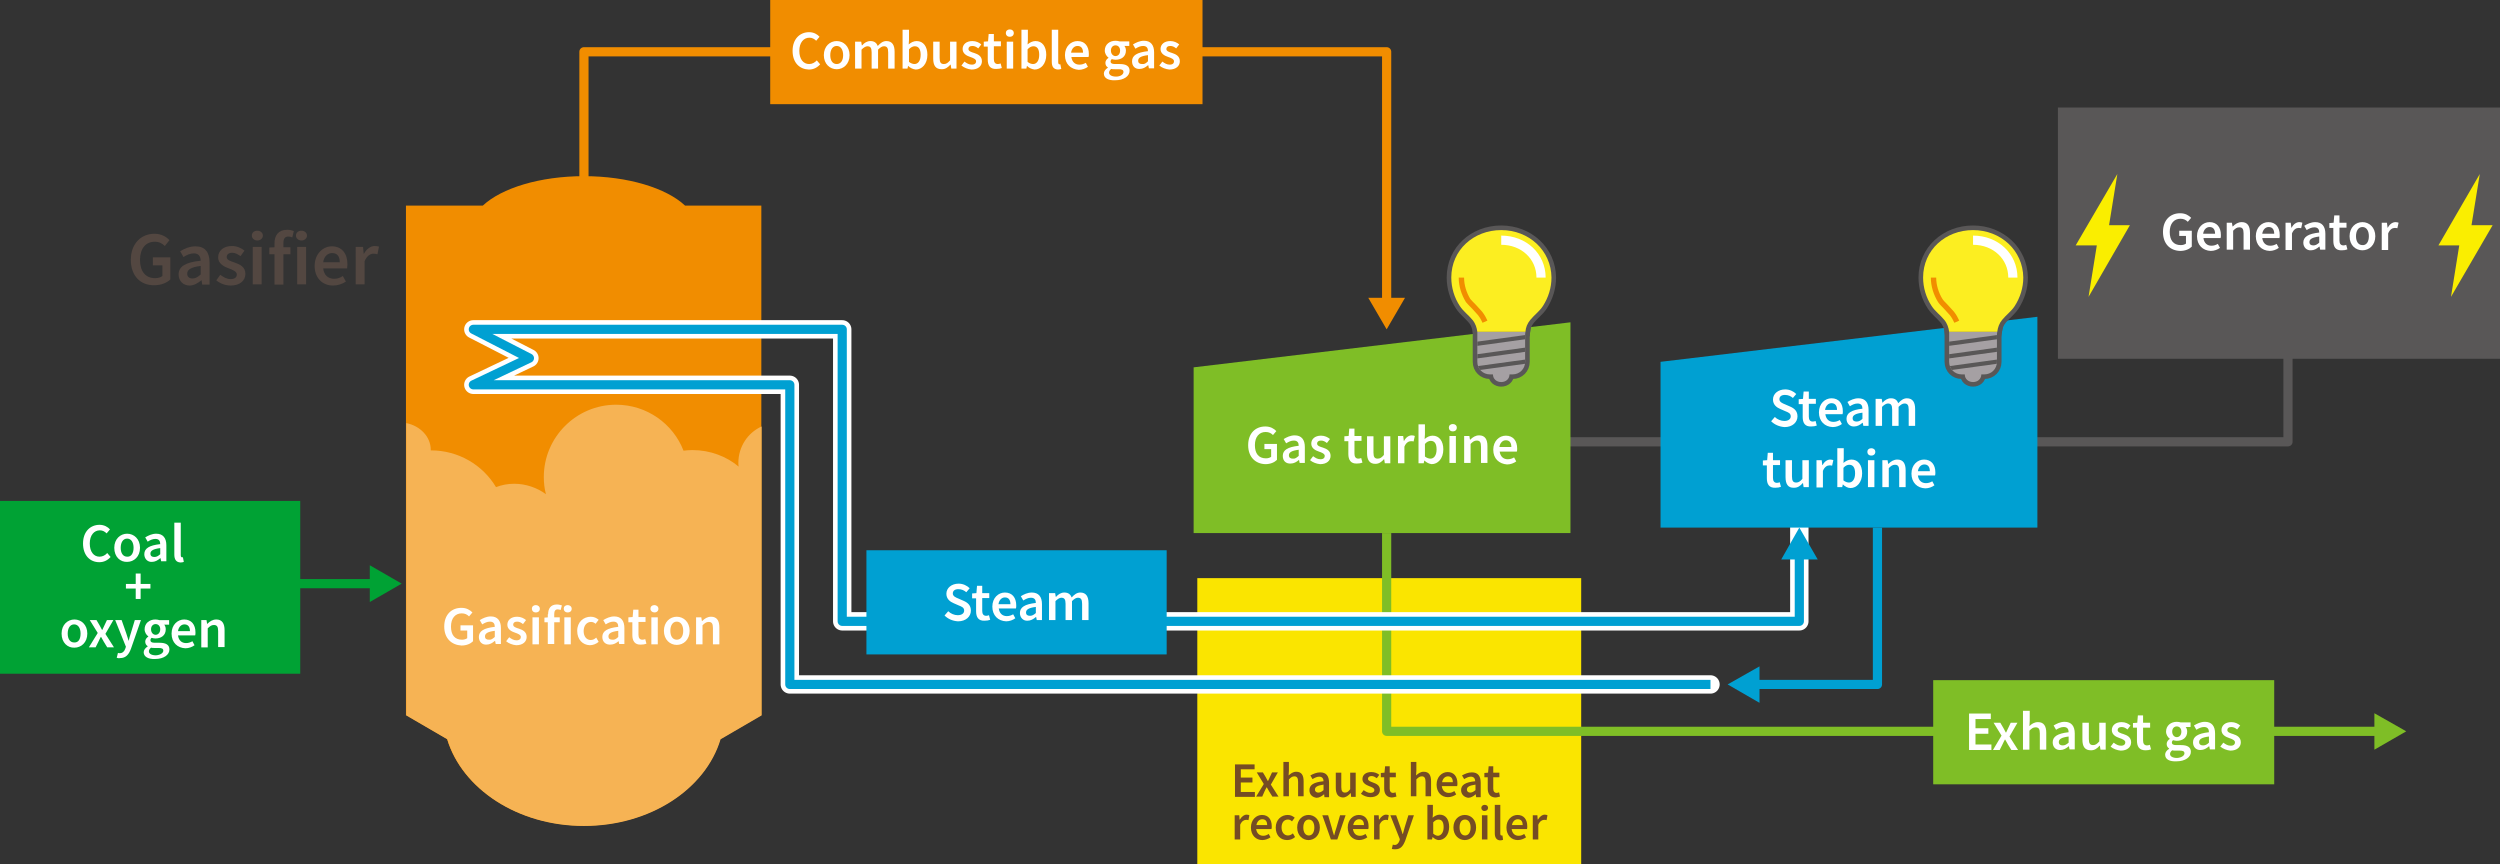 <?xml version="1.0" encoding="utf-8"?>
<!-- Generator: Adobe Illustrator 23.0.1, SVG Export Plug-In . SVG Version: 6.00 Build 0)  -->
<svg version="1.1" id="レイヤー_1" xmlns="http://www.w3.org/2000/svg" xmlns:xlink="http://www.w3.org/1999/xlink" x="0px"
	 y="0px" viewBox="0 0 816 282" style="enable-background:new 0 0 816 282;" xml:space="preserve">
<rect x="0" y="0" width="816" height="282" fill="#333333" stroke="none"/>
<style type="text/css">
	.st0{display:none;}
	.st1{fill:none;stroke:#595757;stroke-width:3;stroke-linejoin:round;stroke-miterlimit:10;}
	.st2{fill:none;stroke:#F18D00;stroke-width:3;stroke-linejoin:round;}
	.st3{fill:#F18D00;}
	.st4{fill:#FAE500;}
	.st5{fill:none;stroke:#7FBE26;stroke-width:3;stroke-linejoin:round;}
	.st6{fill:#7FBE26;}
	.st7{fill:#F6B354;}
	.st8{fill:none;}
	.st9{fill:none;stroke:#00A234;stroke-width:3;stroke-linejoin:round;}
	.st10{fill:#00A234;}
	.st11{fill:none;stroke:#FFFFFF;stroke-width:6;stroke-linecap:round;stroke-linejoin:round;stroke-miterlimit:10;}
	.st12{fill:none;stroke:#00A0D2;stroke-width:3;stroke-linejoin:round;}
	.st13{fill:#00A0D2;}
	.st14{fill:none;stroke:#595757;stroke-width:3;stroke-miterlimit:10;}
	.st15{clip-path:url(#SVGID_2_);fill:none;stroke:#595757;stroke-width:3;stroke-miterlimit:10;}
	.st16{clip-path:url(#SVGID_4_);fill:none;stroke:#595757;stroke-width:3;stroke-miterlimit:10;}
	.st17{clip-path:url(#SVGID_6_);fill:none;stroke:#595757;stroke-width:3;stroke-miterlimit:10;}
	.st18{fill:#A5A0A3;}
	.st19{fill:#FCEE21;}
	.st20{fill:none;stroke:#F18D00;stroke-width:1.75;stroke-miterlimit:10;}
	.st21{fill:none;stroke:#FFFFFF;stroke-width:3;stroke-miterlimit:10;}
	.st22{clip-path:url(#SVGID_8_);fill:none;stroke:#595757;stroke-width:1.361;stroke-miterlimit:10;}
	.st23{clip-path:url(#SVGID_10_);fill:none;stroke:#595757;stroke-width:1.361;stroke-miterlimit:10;}
	.st24{clip-path:url(#SVGID_12_);fill:none;stroke:#595757;stroke-width:1.361;stroke-miterlimit:10;}
	.st25{clip-path:url(#SVGID_14_);fill:none;stroke:#595757;stroke-width:3;stroke-miterlimit:10;}
	.st26{clip-path:url(#SVGID_16_);fill:none;stroke:#595757;stroke-width:3;stroke-miterlimit:10;}
	.st27{clip-path:url(#SVGID_18_);fill:none;stroke:#595757;stroke-width:3;stroke-miterlimit:10;}
	.st28{clip-path:url(#SVGID_20_);fill:none;stroke:#595757;stroke-width:1.361;stroke-miterlimit:10;}
	.st29{clip-path:url(#SVGID_22_);fill:none;stroke:#595757;stroke-width:1.361;stroke-miterlimit:10;}
	.st30{clip-path:url(#SVGID_24_);fill:none;stroke:#595757;stroke-width:1.361;stroke-miterlimit:10;}
	.st31{fill:#FFFFFF;}
	.st32{fill:#595757;}
	.st33{fill:#FAEE00;}
	.st34{fill:#534741;}
	.st35{fill:#754C24;}
</style>
<g id="参考" class="st0">
</g>
<g id="石炭のガス化って何_xFF1F_">
</g>
<g id="石炭ガス化技術でなぜ発電効率があがるのですか_xFF1F__xFF11_">
</g>
<polyline class="st1" points="746.8,110 746.8,144.2 451.1,144.2 "/>
<g>
	<g>
		<polyline class="st2" points="190.6,58.5 190.6,16.9 452.6,16.9 452.6,98.9 		"/>
		<g>
			<polygon class="st3" points="446.6,97.2 452.6,107.5 458.6,97.2 			"/>
		</g>
	</g>
</g>
<rect x="390.8" y="188.7" class="st4" width="125.3" height="93.3"/>
<g>
	<g>
		<polyline class="st5" points="776.8,238.7 452.6,238.7 452.6,174 		"/>
		<g>
			<polygon class="st6" points="775,232.8 785.4,238.7 775,244.7 			"/>
		</g>
	</g>
</g>
<polygon class="st6" points="389.6,119.9 389.6,174 512.6,174 512.6,105.2 "/>
<path class="st3" d="M223.6,67.1c-6.1-5.7-18.6-9.6-33-9.6s-26.9,3.9-33,9.6h-25.1v166.3l13.4,7.8c4.9,16.2,23,28.3,44.6,28.3
	s39.7-12,44.6-28.3l13.4-7.8l0,0V67.1H223.6z"/>
<path class="st7" d="M241,151.1c0,0.4,0,0.8,0.1,1.2c-3.9-3.3-9.3-5.4-15.1-5.4c-1,0-2,0.1-2.9,0.2c-3.4-8.8-12-15-22-15
	c-13,0-23.6,10.6-23.6,23.6c0,1.9,0.2,3.8,0.7,5.6c-2.9-2.1-6.5-3.4-10.4-3.4c-2.1,0-4.1,0.4-5.9,1.1c-4.3-7.2-12.2-12-21.3-12h0
	c0-0.1,0-0.1,0-0.2c0-4.2-3.4-7.8-8-8.7v57.2v38.2l13.4,7.8c4.9,16.2,23,28.3,44.6,28.3s39.7-12,44.6-28.3l13.4-7.8l0,0v-47.2v-47.1
	C244.1,141.2,241,145.8,241,151.1z"/>
<path class="st8" d="M223.6,67.1c-6.1-5.7-18.6-9.6-33-9.6s-26.9,3.9-33,9.6h-25.1v166.3l13.4,7.8c4.9,16.2,23,28.3,44.6,28.3
	s39.7-12,44.6-28.3l13.4-7.8l0,0V67.1H223.6z"/>
<g>
	<path class="st8" d="M223.6,67.1c-6.1-5.7-18.6-9.6-33-9.6s-26.9,3.9-33,9.6h-25.1v166.3l13.4,7.8c4.9,16.2,23,28.3,44.6,28.3
		s39.7-12,44.6-28.3l13.4-7.8l0,0V67.1H223.6z"/>
</g>
<g>
	<g>
		<line class="st9" x1="122.5" y1="190.5" x2="97" y2="190.5"/>
		<g>
			<polygon class="st10" points="120.7,184.5 131.1,190.5 120.7,196.5 			"/>
		</g>
	</g>
</g>
<rect y="163.5" class="st10" width="98" height="56.4"/>
<g>
	<polyline class="st11" points="587.3,172.2 587.3,202.8 274.9,202.8 274.9,107.5 154.5,107.5 172.8,116.9 154.5,125.6 257.8,125.6 
		257.8,223.4 558.3,223.4 	"/>
	<g>
		<polyline class="st12" points="587.3,180.9 587.3,202.8 274.9,202.8 274.9,107.5 154.5,107.5 172.8,116.9 154.5,125.6 
			257.8,125.6 257.8,223.4 558.3,223.4 		"/>
		<g>
			<polygon class="st13" points="581.4,182.6 587.3,172.2 593.3,182.6 			"/>
		</g>
	</g>
</g>
<g>
	<g>
		<polyline class="st12" points="612.8,172.2 612.8,223.4 572.5,223.4 		"/>
		<g>
			<polygon class="st13" points="574.3,217.5 563.9,223.4 574.3,229.4 			"/>
		</g>
	</g>
</g>
<polygon class="st13" points="542,118.1 542,172.2 665,172.2 665,103.4 "/>
<rect x="631" y="222" class="st6" width="111.3" height="34"/>
<rect x="282.8" y="179.6" class="st13" width="98" height="34"/>
<g>
	<g>
		<path class="st14" d="M482.2,109.6c0,2.8,0,5.6,0,8.5c0,2.3,1.8,4.1,4.1,4.1h1c0,1.5,1.2,2.5,2.7,2.5s2.7-1,2.7-2.5h1
			c2.3,0,4.1-1.8,4.1-4.1c0-2.8,0-5.6,0-8.5c0-0.4,0-0.8,0.1-1.3h-15.7C482.2,108.7,482.2,109.2,482.2,109.6z"/>
		<path class="st14" d="M490,75.1c-9,0-16.3,6.5-16.3,15.5c0,3.3,1,6.6,2.8,9.3c1.1,1.7,2.8,2.9,4.1,4.5c1,1.2,1.4,2.5,1.6,3.9h15.7
			c0.1-1.4,0.6-2.7,1.6-3.9c1.3-1.6,3-2.8,4.1-4.5c1.8-2.8,2.8-6,2.8-9.3C506.3,81.7,499,75.1,490,75.1z"/>
		<path class="st14" d="M484.7,105c-0.4-0.9-0.9-1.8-1.6-2.7c-0.7-0.8-1.4-1.5-2-2.2c-0.7-0.7-1.4-1.4-1.9-2
			c-1.4-2.3-2.2-4.9-2.2-7.5"/>
		<path class="st14" d="M490,78.4c7.4,0,13,5.3,13,12.2"/>
		<g>
			<g>
				<defs>
					<path id="SVGID_1_" d="M482.2,109.6c0,2.8,0,5.6,0,8.5c0,2.3,1.8,4.1,4.1,4.1h1c0,1.5,1.2,2.5,2.7,2.5s2.7-1,2.7-2.5h1
						c2.3,0,4.1-1.8,4.1-4.1c0-2.8,0-5.6,0-8.5c0-0.4,0-0.8,0.1-1.3h-15.7C482.2,108.7,482.2,109.2,482.2,109.6z"/>
				</defs>
				<clipPath id="SVGID_2_">
					<use xlink:href="#SVGID_1_"  style="overflow:visible;"/>
				</clipPath>
				<line class="st15" x1="480.7" y1="112.4" x2="498.9" y2="109.9"/>
			</g>
			<g>
				<defs>
					<path id="SVGID_3_" d="M482.2,109.6c0,2.8,0,5.6,0,8.5c0,2.3,1.8,4.1,4.1,4.1h1c0,1.5,1.2,2.5,2.7,2.5s2.7-1,2.7-2.5h1
						c2.3,0,4.1-1.8,4.1-4.1c0-2.8,0-5.6,0-8.5c0-0.4,0-0.8,0.1-1.3h-15.7C482.2,108.7,482.2,109.2,482.2,109.6z"/>
				</defs>
				<clipPath id="SVGID_4_">
					<use xlink:href="#SVGID_3_"  style="overflow:visible;"/>
				</clipPath>
				<line class="st16" x1="480.7" y1="116.5" x2="498.9" y2="114"/>
			</g>
			<g>
				<defs>
					<path id="SVGID_5_" d="M482.2,109.6c0,2.8,0,5.6,0,8.5c0,2.3,1.8,4.1,4.1,4.1h1c0,1.5,1.2,2.5,2.7,2.5s2.7-1,2.7-2.5h1
						c2.3,0,4.1-1.8,4.1-4.1c0-2.8,0-5.6,0-8.5c0-0.4,0-0.8,0.1-1.3h-15.7C482.2,108.7,482.2,109.2,482.2,109.6z"/>
				</defs>
				<clipPath id="SVGID_6_">
					<use xlink:href="#SVGID_5_"  style="overflow:visible;"/>
				</clipPath>
				<line class="st17" x1="480.7" y1="120.4" x2="498.9" y2="117.9"/>
			</g>
		</g>
	</g>
	<g>
		<path class="st18" d="M482.2,109.6c0,2.8,0,5.6,0,8.5c0,2.3,1.8,4.1,4.1,4.1h1c0,1.5,1.2,2.5,2.7,2.5s2.7-1,2.7-2.5h1
			c2.3,0,4.1-1.8,4.1-4.1c0-2.8,0-5.6,0-8.5c0-0.4,0-0.8,0.1-1.3h-15.7C482.2,108.7,482.2,109.2,482.2,109.6z"/>
		<path class="st19" d="M490,75.1c-9,0-16.3,6.5-16.3,15.5c0,3.3,1,6.6,2.8,9.3c1.1,1.7,2.8,2.9,4.1,4.5c1,1.2,1.4,2.5,1.6,3.9h15.7
			c0.1-1.4,0.6-2.7,1.6-3.9c1.3-1.6,3-2.8,4.1-4.5c1.8-2.8,2.8-6,2.8-9.3C506.3,81.7,499,75.1,490,75.1z"/>
		<path class="st20" d="M484.7,105c-0.4-0.9-0.9-1.8-1.6-2.7c-0.7-0.8-1.4-1.5-2-2.2c-0.7-0.7-1.4-1.4-1.9-2
			c-1.4-2.3-2.2-4.9-2.2-7.5"/>
		<path class="st21" d="M490,78.4c7.4,0,13,5.3,13,12.2"/>
		<g>
			<g>
				<defs>
					<path id="SVGID_7_" d="M482.2,109.6c0,2.8,0,5.6,0,8.5c0,2.3,1.8,4.1,4.1,4.1h1c0,1.5,1.2,2.5,2.7,2.5s2.7-1,2.7-2.5h1
						c2.3,0,4.1-1.8,4.1-4.1c0-2.8,0-5.6,0-8.5c0-0.4,0-0.8,0.1-1.3h-15.7C482.2,108.7,482.2,109.2,482.2,109.6z"/>
				</defs>
				<clipPath id="SVGID_8_">
					<use xlink:href="#SVGID_7_"  style="overflow:visible;"/>
				</clipPath>
				<line class="st22" x1="480.7" y1="112.4" x2="498.9" y2="109.9"/>
			</g>
			<g>
				<defs>
					<path id="SVGID_9_" d="M482.2,109.6c0,2.8,0,5.6,0,8.5c0,2.3,1.8,4.1,4.1,4.1h1c0,1.5,1.2,2.5,2.7,2.5s2.7-1,2.7-2.5h1
						c2.3,0,4.1-1.8,4.1-4.1c0-2.8,0-5.6,0-8.5c0-0.4,0-0.8,0.1-1.3h-15.7C482.2,108.7,482.2,109.2,482.2,109.6z"/>
				</defs>
				<clipPath id="SVGID_10_">
					<use xlink:href="#SVGID_9_"  style="overflow:visible;"/>
				</clipPath>
				<line class="st23" x1="480.7" y1="116.5" x2="498.9" y2="114"/>
			</g>
			<g>
				<defs>
					<path id="SVGID_11_" d="M482.2,109.6c0,2.8,0,5.6,0,8.5c0,2.3,1.8,4.1,4.1,4.1h1c0,1.5,1.2,2.5,2.7,2.5s2.7-1,2.7-2.5h1
						c2.3,0,4.1-1.8,4.1-4.1c0-2.8,0-5.6,0-8.5c0-0.4,0-0.8,0.1-1.3h-15.7C482.2,108.7,482.2,109.2,482.2,109.6z"/>
				</defs>
				<clipPath id="SVGID_12_">
					<use xlink:href="#SVGID_11_"  style="overflow:visible;"/>
				</clipPath>
				<line class="st24" x1="480.7" y1="120.4" x2="498.9" y2="117.9"/>
			</g>
		</g>
	</g>
</g>
<g>
	<g>
		<path class="st14" d="M636.2,109.6c0,2.8,0,5.6,0,8.5c0,2.3,1.8,4.1,4.1,4.1h1c0,1.5,1.2,2.5,2.7,2.5s2.7-1,2.7-2.5h1
			c2.3,0,4.1-1.8,4.1-4.1c0-2.8,0-5.6,0-8.5c0-0.4,0-0.8,0.1-1.3h-15.7C636.2,108.7,636.2,109.2,636.2,109.6z"/>
		<path class="st14" d="M644,75.1c-9,0-16.3,6.5-16.3,15.5c0,3.3,1,6.6,2.8,9.3c1.1,1.7,2.8,2.9,4.1,4.5c1,1.2,1.4,2.5,1.6,3.9h15.7
			c0.2-1.4,0.6-2.7,1.6-3.9c1.3-1.6,3-2.8,4.1-4.5c1.8-2.8,2.8-6,2.8-9.3C660.3,81.7,653,75.1,644,75.1z"/>
		<path class="st14" d="M638.7,105c-0.4-0.9-0.9-1.8-1.6-2.7c-0.7-0.8-1.4-1.5-2-2.2c-0.7-0.7-1.4-1.4-1.8-2
			c-1.4-2.3-2.2-4.9-2.2-7.5"/>
		<path class="st14" d="M644,78.4c7.4,0,13,5.3,13,12.2"/>
		<g>
			<g>
				<defs>
					<path id="SVGID_13_" d="M636.2,109.6c0,2.8,0,5.6,0,8.5c0,2.3,1.8,4.1,4.1,4.1h1c0,1.5,1.2,2.5,2.7,2.5s2.7-1,2.7-2.5h1
						c2.3,0,4.1-1.8,4.1-4.1c0-2.8,0-5.6,0-8.5c0-0.4,0-0.8,0.1-1.3h-15.7C636.2,108.7,636.2,109.2,636.2,109.6z"/>
				</defs>
				<clipPath id="SVGID_14_">
					<use xlink:href="#SVGID_13_"  style="overflow:visible;"/>
				</clipPath>
				<line class="st25" x1="634.7" y1="112.4" x2="652.9" y2="109.9"/>
			</g>
			<g>
				<defs>
					<path id="SVGID_15_" d="M636.2,109.6c0,2.8,0,5.6,0,8.5c0,2.3,1.8,4.1,4.1,4.1h1c0,1.5,1.2,2.5,2.7,2.5s2.7-1,2.7-2.5h1
						c2.3,0,4.1-1.8,4.1-4.1c0-2.8,0-5.6,0-8.5c0-0.4,0-0.8,0.1-1.3h-15.7C636.2,108.7,636.2,109.2,636.2,109.6z"/>
				</defs>
				<clipPath id="SVGID_16_">
					<use xlink:href="#SVGID_15_"  style="overflow:visible;"/>
				</clipPath>
				<line class="st26" x1="634.7" y1="116.5" x2="652.9" y2="114"/>
			</g>
			<g>
				<defs>
					<path id="SVGID_17_" d="M636.2,109.6c0,2.8,0,5.6,0,8.5c0,2.3,1.8,4.1,4.1,4.1h1c0,1.5,1.2,2.5,2.7,2.5s2.7-1,2.7-2.5h1
						c2.3,0,4.1-1.8,4.1-4.1c0-2.8,0-5.6,0-8.5c0-0.4,0-0.8,0.1-1.3h-15.7C636.2,108.7,636.2,109.2,636.2,109.6z"/>
				</defs>
				<clipPath id="SVGID_18_">
					<use xlink:href="#SVGID_17_"  style="overflow:visible;"/>
				</clipPath>
				<line class="st27" x1="634.7" y1="120.4" x2="652.9" y2="117.9"/>
			</g>
		</g>
	</g>
	<g>
		<path class="st18" d="M636.2,109.6c0,2.8,0,5.6,0,8.5c0,2.3,1.8,4.1,4.1,4.1h1c0,1.5,1.2,2.5,2.7,2.5s2.7-1,2.7-2.5h1
			c2.3,0,4.1-1.8,4.1-4.1c0-2.8,0-5.6,0-8.5c0-0.4,0-0.8,0.1-1.3h-15.7C636.2,108.7,636.2,109.2,636.2,109.6z"/>
		<path class="st19" d="M644,75.1c-9,0-16.3,6.5-16.3,15.5c0,3.3,1,6.6,2.8,9.3c1.1,1.7,2.8,2.9,4.1,4.5c1,1.2,1.4,2.5,1.6,3.9h15.7
			c0.2-1.4,0.6-2.7,1.6-3.9c1.3-1.6,3-2.8,4.1-4.5c1.8-2.8,2.8-6,2.8-9.3C660.3,81.7,653,75.1,644,75.1z"/>
		<path class="st20" d="M638.7,105c-0.4-0.9-0.9-1.8-1.6-2.7c-0.7-0.8-1.4-1.5-2-2.2c-0.7-0.7-1.4-1.4-1.8-2
			c-1.4-2.3-2.2-4.9-2.2-7.5"/>
		<path class="st21" d="M644,78.4c7.4,0,13,5.3,13,12.2"/>
		<g>
			<g>
				<defs>
					<path id="SVGID_19_" d="M636.2,109.6c0,2.8,0,5.6,0,8.5c0,2.3,1.8,4.1,4.1,4.1h1c0,1.5,1.2,2.5,2.7,2.5s2.7-1,2.7-2.5h1
						c2.3,0,4.1-1.8,4.1-4.1c0-2.8,0-5.6,0-8.5c0-0.4,0-0.8,0.1-1.3h-15.7C636.2,108.7,636.2,109.2,636.2,109.6z"/>
				</defs>
				<clipPath id="SVGID_20_">
					<use xlink:href="#SVGID_19_"  style="overflow:visible;"/>
				</clipPath>
				<line class="st28" x1="634.7" y1="112.4" x2="652.9" y2="109.9"/>
			</g>
			<g>
				<defs>
					<path id="SVGID_21_" d="M636.2,109.6c0,2.8,0,5.6,0,8.5c0,2.3,1.8,4.1,4.1,4.1h1c0,1.5,1.2,2.5,2.7,2.5s2.7-1,2.7-2.5h1
						c2.3,0,4.1-1.8,4.1-4.1c0-2.8,0-5.6,0-8.5c0-0.4,0-0.8,0.1-1.3h-15.7C636.2,108.7,636.2,109.2,636.2,109.6z"/>
				</defs>
				<clipPath id="SVGID_22_">
					<use xlink:href="#SVGID_21_"  style="overflow:visible;"/>
				</clipPath>
				<line class="st29" x1="634.7" y1="116.5" x2="652.9" y2="114"/>
			</g>
			<g>
				<defs>
					<path id="SVGID_23_" d="M636.2,109.6c0,2.8,0,5.6,0,8.5c0,2.3,1.8,4.1,4.1,4.1h1c0,1.5,1.2,2.5,2.7,2.5s2.7-1,2.7-2.5h1
						c2.3,0,4.1-1.8,4.1-4.1c0-2.8,0-5.6,0-8.5c0-0.4,0-0.8,0.1-1.3h-15.7C636.2,108.7,636.2,109.2,636.2,109.6z"/>
				</defs>
				<clipPath id="SVGID_24_">
					<use xlink:href="#SVGID_23_"  style="overflow:visible;"/>
				</clipPath>
				<line class="st30" x1="634.7" y1="120.4" x2="652.9" y2="117.9"/>
			</g>
		</g>
	</g>
</g>
<g id="石炭ガス化技術でなぜ発電効率があがるのですか_xFF1F_3">
</g>
<g id="石炭ガス化技術でどれくらいのCO2が削減できますか_xFF1F_">
</g>
<g>
	<g>
		<path class="st31" d="M308.3,200.9l1.2-1.4c0.8,0.8,2,1.3,3.1,1.3c1.3,0,2.1-0.6,2.1-1.5c0-1-0.8-1.3-1.8-1.7l-1.6-0.7
			c-1.2-0.5-2.4-1.4-2.4-3.1c0-1.9,1.7-3.3,4-3.3c1.4,0,2.7,0.6,3.6,1.5l-1.1,1.3c-0.7-0.6-1.5-1-2.6-1c-1.1,0-1.8,0.5-1.8,1.4
			c0,0.9,0.9,1.3,1.9,1.7l1.6,0.7c1.4,0.6,2.4,1.5,2.4,3.2c0,1.9-1.6,3.5-4.2,3.5C310.9,202.7,309.4,202,308.3,200.9z"/>
		<path class="st31" d="M318.6,199.5v-4.2h-1.3v-1.6l1.4-0.1l0.2-2.4h1.7v2.4h2.3v1.6h-2.3v4.2c0,1,0.4,1.6,1.3,1.6
			c0.3,0,0.7-0.1,0.9-0.2l0.4,1.5c-0.5,0.2-1.1,0.3-1.8,0.3C319.3,202.7,318.6,201.4,318.6,199.5z"/>
		<path class="st31" d="M323.9,198c0-2.9,2-4.6,4.1-4.6c2.4,0,3.7,1.7,3.7,4.2c0,0.4,0,0.8-0.1,1h-5.6c0.2,1.6,1.2,2.5,2.6,2.5
			c0.8,0,1.4-0.2,2.1-0.6l0.7,1.3c-0.8,0.6-1.9,1-3,1C325.8,202.7,323.9,200.9,323.9,198z M329.8,197.2c0-1.4-0.6-2.2-1.8-2.2
			c-1,0-1.9,0.8-2.1,2.2H329.8z"/>
		<path class="st31" d="M332.9,200.1c0-1.9,1.6-2.9,5.2-3.3c0-1-0.4-1.7-1.6-1.7c-0.9,0-1.7,0.4-2.5,0.9l-0.8-1.4
			c1-0.6,2.2-1.2,3.6-1.2c2.2,0,3.3,1.4,3.3,3.8v5.2h-1.7l-0.2-1h-0.1c-0.8,0.7-1.7,1.2-2.7,1.2C334,202.7,332.9,201.6,332.9,200.1z
			 M338.1,200.1v-2c-2.4,0.3-3.2,0.9-3.2,1.8c0,0.8,0.5,1.1,1.3,1.1C336.9,201,337.4,200.7,338.1,200.1z"/>
		<path class="st31" d="M342.7,193.6h1.7l0.2,1.2h0.1c0.7-0.8,1.6-1.4,2.7-1.4c1.3,0,2,0.6,2.4,1.6c0.8-0.9,1.7-1.6,2.8-1.6
			c1.9,0,2.7,1.3,2.7,3.5v5.5h-2.1v-5.3c0-1.5-0.4-2-1.4-2c-0.6,0-1.2,0.4-1.9,1.1v6.2h-2.1v-5.3c0-1.5-0.4-2-1.4-2
			c-0.5,0-1.2,0.4-1.9,1.1v6.2h-2.1V193.6z"/>
	</g>
</g>
<g>
	<g>
		<path class="st31" d="M578.1,137.5l1.2-1.4c0.8,0.8,2,1.3,3.1,1.3c1.3,0,2.1-0.6,2.1-1.5c0-1-0.8-1.3-1.8-1.7l-1.6-0.7
			c-1.2-0.5-2.4-1.4-2.4-3.1c0-1.9,1.7-3.3,4-3.3c1.4,0,2.7,0.6,3.6,1.5l-1.1,1.3c-0.7-0.6-1.5-1-2.6-1c-1.1,0-1.8,0.5-1.8,1.4
			c0,0.9,0.9,1.3,1.9,1.7l1.6,0.7c1.4,0.6,2.4,1.5,2.4,3.2c0,1.9-1.6,3.5-4.2,3.5C580.8,139.3,579.2,138.6,578.1,137.5z"/>
		<path class="st31" d="M588.4,136.1v-4.2h-1.3v-1.6l1.4-0.1l0.2-2.4h1.7v2.4h2.3v1.6h-2.3v4.2c0,1,0.4,1.6,1.3,1.6
			c0.3,0,0.7-0.1,0.9-0.2l0.4,1.5c-0.5,0.2-1.1,0.3-1.8,0.3C589.1,139.3,588.4,138,588.4,136.1z"/>
		<path class="st31" d="M593.7,134.6c0-2.9,2-4.6,4.1-4.6c2.4,0,3.7,1.7,3.7,4.2c0,0.4,0,0.8-0.1,1h-5.6c0.2,1.6,1.2,2.5,2.6,2.5
			c0.8,0,1.4-0.2,2.1-0.6l0.7,1.3c-0.8,0.6-1.9,1-3,1C595.6,139.3,593.7,137.5,593.7,134.6z M599.6,133.8c0-1.4-0.6-2.2-1.8-2.2
			c-1,0-1.9,0.8-2.1,2.2H599.6z"/>
		<path class="st31" d="M602.7,136.7c0-1.9,1.6-2.9,5.2-3.3c0-1-0.4-1.7-1.6-1.7c-0.9,0-1.7,0.4-2.5,0.9l-0.8-1.4
			c1-0.6,2.2-1.2,3.6-1.2c2.2,0,3.3,1.4,3.3,3.8v5.2h-1.7l-0.2-1h-0.1c-0.8,0.7-1.7,1.2-2.7,1.2
			C603.8,139.3,602.7,138.2,602.7,136.7z M607.9,136.7v-2c-2.4,0.3-3.2,0.9-3.2,1.8c0,0.8,0.5,1.1,1.3,1.1
			C606.7,137.6,607.3,137.3,607.9,136.7z"/>
		<path class="st31" d="M612.5,130.2h1.7l0.2,1.2h0.1c0.7-0.8,1.6-1.4,2.7-1.4c1.3,0,2,0.6,2.4,1.6c0.8-0.9,1.7-1.6,2.8-1.6
			c1.9,0,2.7,1.3,2.7,3.5v5.5h-2.1v-5.3c0-1.5-0.4-2-1.4-2c-0.6,0-1.2,0.4-1.9,1.1v6.2h-2.1v-5.3c0-1.5-0.4-2-1.4-2
			c-0.5,0-1.2,0.4-1.9,1.1v6.2h-2.1V130.2z"/>
		<path class="st31" d="M576.7,156.1v-4.2h-1.3v-1.6l1.4-0.1l0.2-2.4h1.7v2.4h2.3v1.6h-2.3v4.2c0,1,0.4,1.6,1.3,1.6
			c0.3,0,0.7-0.1,0.9-0.2l0.4,1.5c-0.5,0.2-1.1,0.3-1.8,0.3C577.4,159.3,576.7,158,576.7,156.1z"/>
		<path class="st31" d="M582.8,155.7v-5.5h2.1v5.3c0,1.5,0.4,2,1.4,2c0.8,0,1.3-0.4,2-1.2v-6.1h2.1v8.8h-1.7l-0.2-1.3h-0.1
			c-0.8,0.9-1.6,1.5-2.8,1.5C583.6,159.3,582.8,158,582.8,155.7z"/>
		<path class="st31" d="M592.9,150.2h1.7l0.2,1.6h0.1c0.6-1.2,1.6-1.8,2.5-1.8c0.5,0,0.7,0.1,1,0.2l-0.4,1.8
			c-0.3-0.1-0.5-0.1-0.9-0.1c-0.7,0-1.6,0.5-2.1,1.8v5.4h-2.1V150.2z"/>
		<path class="st31" d="M601.5,158.1L601.5,158.1l-0.2,0.9h-1.6v-12.7h2.1v3.3l-0.1,1.5c0.7-0.6,1.6-1.1,2.6-1.1
			c2.2,0,3.5,1.8,3.5,4.5c0,3-1.8,4.8-3.8,4.8C603.1,159.3,602.2,158.8,601.5,158.1z M605.5,154.5c0-1.8-0.6-2.8-1.9-2.8
			c-0.6,0-1.3,0.3-1.9,1v4.1c0.6,0.5,1.3,0.7,1.8,0.7C604.6,157.5,605.5,156.5,605.5,154.5z"/>
		<path class="st31" d="M609.5,147.5c0-0.7,0.5-1.2,1.3-1.2s1.3,0.5,1.3,1.2c0,0.7-0.5,1.2-1.3,1.2S609.5,148.2,609.5,147.5z
			 M609.7,150.2h2.1v8.8h-2.1V150.2z"/>
		<path class="st31" d="M614.4,150.2h1.7l0.2,1.2h0.1c0.8-0.8,1.7-1.4,2.9-1.4c1.9,0,2.7,1.3,2.7,3.5v5.5h-2.1v-5.3
			c0-1.5-0.4-2-1.4-2c-0.8,0-1.3,0.4-2,1.1v6.2h-2.1V150.2z"/>
		<path class="st31" d="M623.9,154.6c0-2.9,2-4.6,4.1-4.6c2.4,0,3.7,1.7,3.7,4.2c0,0.4,0,0.8-0.1,1h-5.6c0.2,1.6,1.2,2.5,2.6,2.5
			c0.8,0,1.4-0.2,2.1-0.6l0.7,1.3c-0.8,0.6-1.9,1-3,1C625.8,159.3,623.9,157.5,623.9,154.6z M629.9,153.8c0-1.4-0.6-2.2-1.8-2.2
			c-1,0-1.9,0.8-2.1,2.2H629.9z"/>
	</g>
</g>
<g>
	<rect x="671.7" y="35.1" class="st32" width="144.4" height="82"/>
	<g>
		<polygon class="st33" points="695.2,73.5 688.4,73.5 691.1,56.8 677.5,80.1 684.4,80.1 681.7,96.9 		"/>
	</g>
	<g>
		<polygon class="st33" points="813.6,73.5 806.7,73.5 809.4,56.8 795.9,80.1 802.7,80.1 800,96.9 		"/>
	</g>
	<g>
		<g>
			<path class="st31" d="M706,75.7c0-3.9,2.4-6.1,5.6-6.1c1.7,0,2.8,0.7,3.6,1.5l-1.1,1.3c-0.6-0.6-1.3-1-2.4-1
				c-2.1,0-3.5,1.6-3.5,4.3c0,2.7,1.2,4.3,3.6,4.3c0.7,0,1.3-0.2,1.7-0.5v-2.5h-2.2v-1.7h4.1v5.2c-0.8,0.8-2.1,1.4-3.8,1.4
				C708.3,81.8,706,79.6,706,75.7z"/>
			<path class="st31" d="M717.1,77.1c0-2.9,2-4.6,4.1-4.6c2.4,0,3.7,1.7,3.7,4.2c0,0.4,0,0.8-0.1,1h-5.6c0.2,1.6,1.2,2.5,2.6,2.5
				c0.8,0,1.4-0.2,2.1-0.6l0.7,1.3c-0.8,0.6-1.9,1-3,1C719,81.8,717.1,80,717.1,77.1z M723,76.3c0-1.4-0.6-2.2-1.8-2.2
				c-1,0-1.9,0.8-2.1,2.2H723z"/>
			<path class="st31" d="M726.8,72.7h1.7l0.2,1.2h0.1c0.8-0.8,1.7-1.4,2.9-1.4c1.9,0,2.7,1.3,2.7,3.5v5.5h-2.1v-5.3
				c0-1.5-0.4-2-1.4-2c-0.8,0-1.3,0.4-2,1.1v6.2h-2.1V72.7z"/>
			<path class="st31" d="M736.3,77.1c0-2.9,2-4.6,4.1-4.6c2.4,0,3.7,1.7,3.7,4.2c0,0.4,0,0.8-0.1,1h-5.6c0.2,1.6,1.2,2.5,2.6,2.5
				c0.8,0,1.4-0.2,2.1-0.6l0.7,1.3c-0.8,0.6-1.9,1-3,1C738.2,81.8,736.3,80,736.3,77.1z M742.3,76.3c0-1.4-0.6-2.2-1.8-2.2
				c-1,0-1.9,0.8-2.1,2.2H742.3z"/>
			<path class="st31" d="M746,72.7h1.7l0.2,1.6h0.1c0.6-1.2,1.6-1.8,2.5-1.8c0.5,0,0.7,0.1,1,0.2l-0.4,1.8c-0.3-0.1-0.5-0.1-0.9-0.1
				c-0.7,0-1.6,0.5-2.1,1.8v5.4H746V72.7z"/>
			<path class="st31" d="M751.8,79.2c0-1.9,1.6-2.9,5.2-3.3c0-1-0.4-1.7-1.6-1.7c-0.9,0-1.7,0.4-2.5,0.9l-0.8-1.4
				c1-0.6,2.2-1.2,3.6-1.2c2.2,0,3.3,1.4,3.3,3.8v5.2h-1.7l-0.2-1h-0.1c-0.8,0.7-1.7,1.2-2.7,1.2C752.9,81.8,751.8,80.7,751.8,79.2z
				 M757,79.2v-2c-2.4,0.3-3.2,0.9-3.2,1.8c0,0.8,0.5,1.1,1.3,1.1C755.8,80.1,756.3,79.8,757,79.2z"/>
			<path class="st31" d="M761.6,78.6v-4.2h-1.3v-1.6l1.4-0.1l0.2-2.4h1.7v2.4h2.3v1.6h-2.3v4.2c0,1,0.4,1.6,1.3,1.6
				c0.3,0,0.7-0.1,0.9-0.2l0.4,1.5c-0.5,0.2-1.1,0.3-1.8,0.3C762.3,81.8,761.6,80.5,761.6,78.6z"/>
			<path class="st31" d="M766.9,77.1c0-2.9,2-4.6,4.2-4.6s4.2,1.7,4.2,4.6c0,2.9-2,4.6-4.2,4.6S766.9,80.1,766.9,77.1z M773.2,77.1
				c0-1.8-0.8-3-2.1-3c-1.3,0-2.1,1.2-2.1,3c0,1.8,0.8,2.9,2.1,2.9C772.4,80.1,773.2,78.9,773.2,77.1z"/>
			<path class="st31" d="M777.4,72.7h1.7l0.2,1.6h0.1c0.6-1.2,1.6-1.8,2.5-1.8c0.5,0,0.7,0.1,1,0.2l-0.4,1.8
				c-0.3-0.1-0.5-0.1-0.9-0.1c-0.7,0-1.6,0.5-2.1,1.8v5.4h-2.1V72.7z"/>
		</g>
	</g>
</g>
<g>
	<path class="st34" d="M42.7,84.8c0-5.3,3.4-8.5,7.7-8.5c2.3,0,3.9,1,4.9,2.1l-1.5,1.9c-0.8-0.8-1.8-1.4-3.3-1.4
		c-2.9,0-4.8,2.2-4.8,5.9c0,3.7,1.7,6,5,6c0.9,0,1.8-0.3,2.3-0.7v-3.5h-3.1V84h5.7v7.2c-1.1,1.1-3,1.9-5.2,1.9
		C46,93.2,42.7,90.2,42.7,84.8z"/>
	<path class="st34" d="M58.3,89.6c0-2.6,2.2-4,7.2-4.5c0-1.3-0.6-2.4-2.2-2.4c-1.2,0-2.4,0.5-3.4,1.2l-1.1-1.9
		c1.3-0.8,3.1-1.6,5-1.6c3.1,0,4.6,1.9,4.6,5.3v7.2H66l-0.2-1.4h-0.1c-1.1,0.9-2.4,1.7-3.8,1.7C59.8,93.2,58.3,91.7,58.3,89.6z
		 M65.5,89.6v-2.8c-3.3,0.4-4.4,1.3-4.4,2.5c0,1.1,0.7,1.6,1.8,1.6C63.8,90.9,64.6,90.4,65.5,89.6z"/>
	<path class="st34" d="M70.6,91.5l1.3-1.8c1.1,0.8,2.1,1.4,3.4,1.4c1.3,0,2-0.6,2-1.5c0-1-1.3-1.5-2.6-2C73,87,71.2,86,71.2,84
		c0-2.1,1.7-3.7,4.5-3.7c1.7,0,3.1,0.7,4.1,1.5l-1.3,1.8c-0.9-0.6-1.7-1.1-2.7-1.1c-1.2,0-1.8,0.6-1.8,1.4c0,1,1.2,1.3,2.6,1.8
		c1.7,0.6,3.5,1.4,3.5,3.7c0,2.1-1.7,3.8-4.8,3.8C73.5,93.2,71.8,92.5,70.6,91.5z"/>
	<path class="st34" d="M82.2,76.9c0-1,0.8-1.6,1.8-1.6s1.8,0.7,1.8,1.6c0,0.9-0.8,1.6-1.8,1.6S82.2,77.8,82.2,76.9z M82.5,80.6h2.9
		v12.2h-2.9V80.6z"/>
	<path class="st34" d="M87.9,80.8l1.8-0.1h5.1v2.3h-6.9V80.8z M89.6,79.4c0-2.5,1.2-4.4,4.1-4.4c0.9,0,1.7,0.2,2.2,0.4l-0.5,2.1
		c-0.4-0.2-0.9-0.3-1.3-0.3c-1,0-1.6,0.6-1.6,2.1v13.6h-2.9V79.4z"/>
	<path class="st34" d="M96.6,76.9c0-1,0.8-1.6,1.8-1.6s1.8,0.7,1.8,1.6c0,0.9-0.8,1.6-1.8,1.6S96.6,77.8,96.6,76.9z M97,80.6h2.9
		v12.2H97V80.6z"/>
	<path class="st34" d="M102.7,86.8c0-4,2.8-6.4,5.6-6.4c3.3,0,5.1,2.4,5.1,5.8c0,0.5-0.1,1.1-0.1,1.4h-7.8c0.2,2.2,1.6,3.4,3.6,3.4
		c1,0,1.9-0.3,2.8-0.9l1,1.8c-1.2,0.8-2.6,1.3-4.2,1.3C105.3,93.2,102.7,90.8,102.7,86.8z M110.9,85.6c0-1.9-0.8-3-2.5-3
		c-1.4,0-2.7,1.1-2.9,3H110.9z"/>
	<path class="st34" d="M116.1,80.6h2.4l0.2,2.2h0.1c0.9-1.6,2.2-2.5,3.5-2.5c0.6,0,1,0.1,1.4,0.2l-0.5,2.5c-0.4-0.1-0.7-0.2-1.3-0.2
		c-1,0-2.2,0.7-2.9,2.5v7.5h-2.9V80.6z"/>
</g>
<g>
	<path class="st31" d="M27.1,177.4c0-3.9,2.4-6.1,5.4-6.1c1.5,0,2.7,0.7,3.4,1.5l-1.1,1.3c-0.6-0.6-1.3-1-2.2-1
		c-1.9,0-3.3,1.6-3.3,4.3c0,2.7,1.3,4.3,3.2,4.3c1,0,1.9-0.5,2.5-1.2l1.1,1.3c-1,1.1-2.2,1.7-3.7,1.7
		C29.4,183.5,27.1,181.3,27.1,177.4z"/>
	<path class="st31" d="M37.3,178.8c0-2.9,2-4.6,4.2-4.6c2.2,0,4.2,1.7,4.2,4.6c0,2.9-2,4.6-4.2,4.6
		C39.3,183.5,37.3,181.8,37.3,178.8z M43.6,178.8c0-1.8-0.8-3-2.1-3c-1.3,0-2.1,1.2-2.1,3s0.8,2.9,2.1,2.9
		C42.8,181.8,43.6,180.6,43.6,178.8z"/>
	<path class="st31" d="M47.1,180.9c0-1.9,1.6-2.9,5.2-3.3c0-1-0.4-1.7-1.6-1.7c-0.9,0-1.7,0.4-2.5,0.9l-0.8-1.4
		c1-0.6,2.2-1.2,3.6-1.2c2.2,0,3.3,1.4,3.3,3.8v5.2h-1.7l-0.2-1h-0.1c-0.8,0.7-1.7,1.2-2.7,1.2C48.2,183.5,47.1,182.4,47.1,180.9z
		 M52.3,180.9v-2c-2.4,0.3-3.2,0.9-3.2,1.8c0,0.8,0.5,1.1,1.3,1.1C51.1,181.8,51.6,181.5,52.3,180.9z"/>
	<path class="st31" d="M56.9,181v-10.4h2.1v10.6c0,0.5,0.2,0.7,0.4,0.7c0.1,0,0.2,0,0.3,0l0.3,1.5c-0.3,0.1-0.6,0.2-1.1,0.2
		C57.4,183.5,56.9,182.5,56.9,181z"/>
	<path class="st31" d="M44.3,192.1h-3.2v-1.5h3.2v-3.4h1.6v3.4h3.2v1.5h-3.2v3.4h-1.6V192.1z"/>
	<path class="st31" d="M20.1,206.8c0-2.9,2-4.6,4.2-4.6c2.2,0,4.2,1.7,4.2,4.6c0,2.9-2,4.6-4.2,4.6
		C22.1,211.5,20.1,209.8,20.1,206.8z M26.3,206.8c0-1.8-0.8-3-2.1-3c-1.3,0-2.1,1.2-2.1,3s0.8,2.9,2.1,2.9
		C25.6,209.8,26.3,208.6,26.3,206.8z"/>
	<path class="st31" d="M31.9,206.6l-2.6-4.2h2.2l1,1.7c0.3,0.5,0.5,1,0.8,1.5h0.1c0.2-0.5,0.5-1,0.7-1.5l0.8-1.7H37l-2.6,4.5
		l2.8,4.4H35l-1.1-1.8c-0.3-0.5-0.6-1.1-0.9-1.6h-0.1c-0.3,0.5-0.5,1-0.8,1.6l-0.9,1.8h-2.2L31.9,206.6z"/>
	<path class="st31" d="M38.1,214.7l0.4-1.6c0.2,0.1,0.4,0.1,0.6,0.1c0.9,0,1.5-0.6,1.8-1.5l0.2-0.6l-3.5-8.7h2.1l1.5,4.3
		c0.3,0.8,0.5,1.7,0.8,2.5H42c0.2-0.8,0.4-1.7,0.7-2.5l1.3-4.3h2l-3.2,9.2c-0.7,2-1.7,3.2-3.6,3.2C38.7,214.9,38.4,214.8,38.1,214.7
		z"/>
	<path class="st31" d="M46.9,212.9c0-0.7,0.5-1.4,1.3-1.9v-0.1c-0.5-0.3-0.8-0.8-0.8-1.5c0-0.7,0.5-1.3,1-1.6v-0.1
		c-0.6-0.4-1.2-1.3-1.2-2.3c0-2,1.6-3.2,3.5-3.2c0.5,0,1,0.1,1.3,0.2h3.2v1.5h-1.6c0.3,0.3,0.5,0.9,0.5,1.5c0,2-1.5,3-3.4,3
		c-0.4,0-0.8-0.1-1.2-0.2c-0.3,0.2-0.4,0.5-0.4,0.8c0,0.5,0.4,0.8,1.4,0.8h1.6c2.1,0,3.2,0.7,3.2,2.2c0,1.7-1.8,3.1-4.7,3.1
		C48.5,215.2,46.9,214.4,46.9,212.9z M53.3,212.4c0-0.7-0.5-0.9-1.6-0.9h-1.2c-0.5,0-0.9,0-1.2-0.1c-0.5,0.4-0.7,0.8-0.7,1.2
		c0,0.8,0.9,1.3,2.3,1.3C52.4,213.8,53.3,213.1,53.3,212.4z M52.3,205.4c0-1.1-0.7-1.7-1.5-1.7s-1.5,0.6-1.5,1.7
		c0,1.1,0.7,1.8,1.5,1.8S52.3,206.5,52.3,205.4z"/>
	<path class="st31" d="M56,206.8c0-2.9,2-4.6,4.1-4.6c2.4,0,3.7,1.7,3.7,4.2c0,0.4,0,0.8-0.1,1h-5.6c0.2,1.6,1.2,2.5,2.6,2.5
		c0.8,0,1.4-0.2,2.1-0.6l0.7,1.3c-0.8,0.6-1.9,1-3,1C58,211.5,56,209.8,56,206.8z M62,206c0-1.4-0.6-2.2-1.8-2.2
		c-1,0-1.9,0.8-2.1,2.2H62z"/>
	<path class="st31" d="M65.7,202.4h1.7l0.2,1.2h0.1c0.8-0.8,1.7-1.4,2.9-1.4c1.9,0,2.7,1.3,2.7,3.5v5.5h-2.1V206c0-1.5-0.4-2-1.4-2
		c-0.8,0-1.3,0.4-2,1.1v6.2h-2.1V202.4z"/>
</g>
<g>
	<g>
		<path class="st31" d="M145,204.5c0-3.9,2.4-6.1,5.6-6.1c1.7,0,2.8,0.7,3.6,1.5l-1.1,1.3c-0.6-0.6-1.3-1-2.4-1
			c-2.1,0-3.5,1.6-3.5,4.3c0,2.7,1.2,4.3,3.6,4.3c0.7,0,1.3-0.2,1.7-0.5v-2.5h-2.2v-1.7h4.1v5.2c-0.8,0.8-2.1,1.4-3.8,1.4
			C147.4,210.5,145,208.4,145,204.5z"/>
		<path class="st31" d="M156.3,207.9c0-1.9,1.6-2.9,5.2-3.3c0-1-0.4-1.7-1.6-1.7c-0.9,0-1.7,0.4-2.5,0.9l-0.8-1.4
			c1-0.6,2.2-1.2,3.6-1.2c2.2,0,3.3,1.4,3.3,3.8v5.2h-1.7l-0.2-1h-0.1c-0.8,0.7-1.7,1.2-2.7,1.2
			C157.4,210.5,156.3,209.5,156.3,207.9z M161.5,207.9v-2c-2.4,0.3-3.2,0.9-3.2,1.8c0,0.8,0.5,1.1,1.3,1.1
			C160.3,208.9,160.8,208.5,161.5,207.9z"/>
		<path class="st31" d="M165.2,209.3l1-1.3c0.8,0.6,1.5,1,2.4,1c1,0,1.4-0.5,1.4-1.1c0-0.7-1-1.1-1.9-1.4c-1.2-0.4-2.5-1.1-2.5-2.6
			c0-1.5,1.2-2.6,3.2-2.6c1.2,0,2.2,0.5,2.9,1.1l-1,1.3c-0.6-0.5-1.2-0.8-1.9-0.8c-0.9,0-1.3,0.4-1.3,1c0,0.7,0.9,1,1.9,1.3
			c1.2,0.4,2.5,1,2.5,2.7c0,1.5-1.2,2.7-3.4,2.7C167.3,210.5,166,210,165.2,209.3z"/>
		<path class="st31" d="M173.6,198.7c0-0.7,0.5-1.2,1.3-1.2c0.7,0,1.3,0.5,1.3,1.2c0,0.7-0.5,1.2-1.3,1.2
			C174.1,199.9,173.6,199.4,173.6,198.7z M173.8,201.5h2.1v8.8h-2.1V201.5z"/>
		<path class="st31" d="M177.7,201.6l1.3-0.1h3.7v1.6h-5V201.6z M178.9,200.5c0-1.8,0.8-3.2,2.9-3.2c0.6,0,1.2,0.2,1.6,0.3l-0.4,1.5
			c-0.3-0.1-0.7-0.2-1-0.2c-0.7,0-1.1,0.5-1.1,1.5v9.8h-2.1V200.5z"/>
		<path class="st31" d="M184,198.7c0-0.7,0.5-1.2,1.3-1.2c0.7,0,1.3,0.5,1.3,1.2c0,0.7-0.5,1.2-1.3,1.2
			C184.5,199.9,184,199.4,184,198.7z M184.2,201.5h2.1v8.8h-2.1V201.5z"/>
		<path class="st31" d="M188.4,205.9c0-2.9,2.1-4.6,4.4-4.6c1.1,0,1.9,0.4,2.6,1l-1,1.3c-0.5-0.4-0.9-0.6-1.5-0.6
			c-1.4,0-2.4,1.2-2.4,3s1,2.9,2.3,2.9c0.7,0,1.3-0.3,1.8-0.8l0.8,1.4c-0.8,0.7-1.9,1.1-2.9,1.1
			C190.2,210.5,188.4,208.8,188.4,205.9z"/>
		<path class="st31" d="M196.6,207.9c0-1.9,1.6-2.9,5.2-3.3c0-1-0.4-1.7-1.6-1.7c-0.9,0-1.7,0.4-2.5,0.9l-0.8-1.4
			c1-0.6,2.2-1.2,3.6-1.2c2.2,0,3.3,1.4,3.3,3.8v5.2h-1.7l-0.2-1H202c-0.8,0.7-1.7,1.2-2.7,1.2C197.7,210.5,196.6,209.5,196.6,207.9
			z M201.8,207.9v-2c-2.4,0.3-3.2,0.9-3.2,1.8c0,0.8,0.5,1.1,1.3,1.1C200.6,208.9,201.2,208.5,201.8,207.9z"/>
		<path class="st31" d="M206.4,207.3v-4.2h-1.3v-1.6l1.4-0.1l0.2-2.4h1.7v2.4h2.3v1.6h-2.3v4.2c0,1,0.4,1.6,1.3,1.6
			c0.3,0,0.7-0.1,0.9-0.2l0.4,1.5c-0.5,0.2-1.1,0.3-1.8,0.3C207.2,210.5,206.4,209.2,206.4,207.3z"/>
		<path class="st31" d="M212.3,198.7c0-0.7,0.5-1.2,1.3-1.2c0.7,0,1.3,0.5,1.3,1.2c0,0.7-0.5,1.2-1.3,1.2
			C212.9,199.9,212.3,199.4,212.3,198.7z M212.6,201.5h2.1v8.8h-2.1V201.5z"/>
		<path class="st31" d="M216.7,205.9c0-2.9,2-4.6,4.2-4.6c2.2,0,4.2,1.7,4.2,4.6c0,2.9-2,4.6-4.2,4.6
			C218.7,210.5,216.7,208.8,216.7,205.9z M223,205.9c0-1.8-0.8-3-2.1-3c-1.3,0-2.1,1.2-2.1,3s0.8,2.9,2.1,2.9
			C222.2,208.8,223,207.7,223,205.9z"/>
		<path class="st31" d="M227.2,201.5h1.7l0.2,1.2h0.1c0.8-0.8,1.7-1.4,2.9-1.4c1.9,0,2.7,1.3,2.7,3.5v5.5h-2.1V205
			c0-1.5-0.4-2-1.4-2c-0.8,0-1.3,0.4-2,1.1v6.2h-2.1V201.5z"/>
	</g>
</g>
<g>
	<g>
		<path class="st31" d="M407.4,145.3c0-3.9,2.4-6.1,5.6-6.1c1.7,0,2.8,0.7,3.6,1.5l-1.1,1.3c-0.6-0.6-1.3-1-2.4-1
			c-2.1,0-3.5,1.6-3.5,4.3c0,2.7,1.2,4.3,3.6,4.3c0.7,0,1.3-0.2,1.7-0.5v-2.5h-2.2v-1.7h4.1v5.2c-0.8,0.8-2.1,1.4-3.8,1.4
			C409.8,151.4,407.4,149.2,407.4,145.3z"/>
		<path class="st31" d="M418.7,148.8c0-1.9,1.6-2.9,5.2-3.3c0-1-0.4-1.7-1.6-1.7c-0.9,0-1.7,0.4-2.5,0.9l-0.8-1.4
			c1-0.6,2.2-1.2,3.6-1.2c2.2,0,3.3,1.4,3.3,3.8v5.2h-1.7l-0.2-1H424c-0.8,0.7-1.7,1.2-2.7,1.2C419.7,151.4,418.7,150.4,418.7,148.8
			z M423.9,148.8v-2c-2.4,0.3-3.2,0.9-3.2,1.8c0,0.8,0.5,1.1,1.3,1.1C422.7,149.8,423.2,149.4,423.9,148.8z"/>
		<path class="st31" d="M427.6,150.2l1-1.3c0.8,0.6,1.5,1,2.4,1c1,0,1.4-0.5,1.4-1.1c0-0.7-1-1.1-1.9-1.4c-1.2-0.4-2.5-1.1-2.5-2.6
			c0-1.5,1.2-2.6,3.2-2.6c1.2,0,2.2,0.5,2.9,1.1l-1,1.3c-0.6-0.5-1.2-0.8-1.9-0.8c-0.9,0-1.3,0.4-1.3,1c0,0.7,0.9,1,1.9,1.3
			c1.2,0.4,2.5,1,2.5,2.7c0,1.5-1.2,2.7-3.4,2.7C429.7,151.4,428.4,150.9,427.6,150.2z"/>
		<path class="st31" d="M440.1,148.2V144h-1.3v-1.6l1.4-0.1l0.2-2.4h1.7v2.4h2.3v1.6h-2.3v4.2c0,1,0.4,1.6,1.3,1.6
			c0.3,0,0.7-0.1,0.9-0.2l0.4,1.5c-0.5,0.2-1.1,0.3-1.8,0.3C440.9,151.4,440.1,150.1,440.1,148.2z"/>
		<path class="st31" d="M446.2,147.9v-5.5h2.1v5.3c0,1.5,0.4,2,1.4,2c0.8,0,1.3-0.4,2-1.2v-6.1h2.1v8.8H452l-0.2-1.3h-0.1
			c-0.8,0.9-1.6,1.5-2.8,1.5C447,151.4,446.2,150.1,446.2,147.9z"/>
		<path class="st31" d="M456.3,142.3h1.7l0.2,1.6h0.1c0.6-1.2,1.6-1.8,2.5-1.8c0.5,0,0.7,0.1,1,0.2l-0.4,1.8
			c-0.3-0.1-0.5-0.1-0.9-0.1c-0.7,0-1.6,0.5-2.1,1.8v5.4h-2.1V142.3z"/>
		<path class="st31" d="M464.9,150.3L464.9,150.3l-0.2,0.9H463v-12.7h2.1v3.3l-0.1,1.5c0.7-0.6,1.6-1.1,2.6-1.1
			c2.2,0,3.5,1.8,3.5,4.5c0,3-1.8,4.8-3.8,4.8C466.5,151.4,465.6,151,464.9,150.3z M468.9,146.7c0-1.8-0.6-2.8-1.9-2.8
			c-0.6,0-1.3,0.3-1.9,1v4.1c0.6,0.5,1.3,0.7,1.8,0.7C468,149.7,468.9,148.7,468.9,146.7z"/>
		<path class="st31" d="M472.9,139.6c0-0.7,0.5-1.2,1.3-1.2s1.3,0.5,1.3,1.2c0,0.7-0.5,1.2-1.3,1.2S472.9,140.3,472.9,139.6z
			 M473.1,142.3h2.1v8.8h-2.1V142.3z"/>
		<path class="st31" d="M477.9,142.3h1.7l0.2,1.2h0.1c0.8-0.8,1.7-1.4,2.9-1.4c1.9,0,2.7,1.3,2.7,3.5v5.5h-2.1v-5.3
			c0-1.5-0.4-2-1.4-2c-0.8,0-1.3,0.4-2,1.1v6.2h-2.1V142.3z"/>
		<path class="st31" d="M487.4,146.8c0-2.9,2-4.6,4.1-4.6c2.4,0,3.7,1.7,3.7,4.2c0,0.4,0,0.8-0.1,1h-5.6c0.2,1.6,1.2,2.5,2.6,2.5
			c0.8,0,1.4-0.2,2.1-0.6l0.7,1.3c-0.8,0.6-1.9,1-3,1C489.3,151.4,487.4,149.7,487.4,146.8z M493.3,145.9c0-1.4-0.6-2.2-1.8-2.2
			c-1,0-1.9,0.8-2.1,2.2H493.3z"/>
	</g>
</g>
<g>
	<g>
		<path class="st35" d="M403.2,249.5h6.3v1.6H405v2.7h3.8v1.6H405v3.1h4.6v1.6h-6.5V249.5z"/>
		<path class="st35" d="M412.5,255.9l-2.3-3.8h2l0.9,1.5c0.2,0.4,0.5,0.9,0.7,1.3h0.1c0.2-0.4,0.4-0.9,0.6-1.3l0.7-1.5h1.9l-2.3,4
			l2.5,3.9h-2l-1-1.6c-0.3-0.5-0.5-0.9-0.8-1.4h-0.1c-0.2,0.4-0.5,0.9-0.7,1.4L412,260H410L412.5,255.9z"/>
		<path class="st35" d="M418.9,248.7h1.8v2.9l-0.1,1.5c0.7-0.6,1.4-1.2,2.5-1.2c1.7,0,2.4,1.1,2.4,3.1v4.9h-1.8v-4.7
			c0-1.3-0.4-1.8-1.2-1.8c-0.7,0-1.1,0.3-1.8,1v5.5h-1.8V248.7z"/>
		<path class="st35" d="M427.4,257.9c0-1.7,1.4-2.6,4.6-2.9c0-0.8-0.4-1.5-1.4-1.5c-0.8,0-1.5,0.4-2.2,0.8l-0.7-1.2
			c0.9-0.5,2-1,3.2-1c2,0,2.9,1.2,2.9,3.4v4.7h-1.5l-0.1-0.9h-0.1c-0.7,0.6-1.5,1.1-2.4,1.1C428.3,260.2,427.4,259.3,427.4,257.9z
			 M432,257.9v-1.8c-2.1,0.3-2.8,0.8-2.8,1.6c0,0.7,0.5,1,1.1,1C430.9,258.7,431.4,258.4,432,257.9z"/>
		<path class="st35" d="M436,257.1v-4.9h1.8v4.7c0,1.3,0.4,1.8,1.2,1.8c0.7,0,1.1-0.3,1.7-1.1v-5.4h1.8v7.9h-1.5l-0.1-1.2h-0.1
			c-0.7,0.8-1.5,1.4-2.5,1.4C436.7,260.2,436,259.1,436,257.1z"/>
		<path class="st35" d="M444.2,259.1l0.9-1.2c0.7,0.5,1.4,0.9,2.2,0.9c0.9,0,1.3-0.4,1.3-0.9c0-0.7-0.9-1-1.7-1.3
			c-1-0.4-2.2-1-2.2-2.3c0-1.4,1.1-2.3,2.9-2.3c1.1,0,2,0.4,2.6,0.9l-0.8,1.1c-0.6-0.4-1.1-0.7-1.7-0.7c-0.8,0-1.2,0.4-1.2,0.9
			c0,0.6,0.8,0.9,1.6,1.2c1.1,0.4,2.3,0.9,2.3,2.4c0,1.4-1.1,2.4-3.1,2.4C446.1,260.2,445,259.7,444.2,259.1z"/>
		<path class="st35" d="M451.8,257.4v-3.7h-1.1v-1.4l1.2-0.1l0.2-2.1h1.5v2.1h2v1.5h-2v3.7c0,0.9,0.4,1.4,1.1,1.4
			c0.3,0,0.6-0.1,0.8-0.2l0.3,1.4c-0.4,0.1-1,0.3-1.6,0.3C452.5,260.2,451.8,259,451.8,257.4z"/>
		<path class="st35" d="M460.5,248.7h1.8v2.9l-0.1,1.5c0.7-0.6,1.4-1.2,2.5-1.2c1.7,0,2.4,1.1,2.4,3.1v4.9h-1.8v-4.7
			c0-1.3-0.4-1.8-1.2-1.8c-0.7,0-1.1,0.3-1.8,1v5.5h-1.8V248.7z"/>
		<path class="st35" d="M468.9,256.1c0-2.6,1.8-4.1,3.6-4.1c2.1,0,3.2,1.5,3.2,3.7c0,0.4,0,0.7-0.1,0.9h-5c0.2,1.4,1,2.2,2.3,2.2
			c0.7,0,1.2-0.2,1.8-0.6l0.6,1.1c-0.7,0.5-1.7,0.9-2.7,0.9C470.6,260.2,468.9,258.7,468.9,256.1z M474.2,255.3
			c0-1.2-0.5-1.9-1.6-1.9c-0.9,0-1.7,0.7-1.9,1.9H474.2z"/>
		<path class="st35" d="M476.9,257.9c0-1.7,1.4-2.6,4.6-2.9c0-0.8-0.4-1.5-1.4-1.5c-0.8,0-1.5,0.4-2.2,0.8l-0.7-1.2
			c0.9-0.5,2-1,3.2-1c2,0,2.9,1.2,2.9,3.4v4.7h-1.5l-0.1-0.9h-0.1c-0.7,0.6-1.5,1.1-2.4,1.1C477.9,260.2,476.9,259.3,476.9,257.9z
			 M481.6,257.9v-1.8c-2.1,0.3-2.8,0.8-2.8,1.6c0,0.7,0.5,1,1.1,1C480.5,258.7,481,258.4,481.6,257.9z"/>
		<path class="st35" d="M485.6,257.4v-3.7h-1.1v-1.4l1.2-0.1l0.2-2.1h1.5v2.1h2v1.5h-2v3.7c0,0.9,0.4,1.4,1.1,1.4
			c0.3,0,0.6-0.1,0.8-0.2l0.3,1.4c-0.4,0.1-1,0.3-1.6,0.3C486.3,260.2,485.6,259,485.6,257.4z"/>
		<path class="st35" d="M403,266.1h1.5l0.1,1.4h0.1c0.6-1,1.4-1.6,2.2-1.6c0.4,0,0.7,0.1,0.9,0.2l-0.3,1.6c-0.3-0.1-0.5-0.1-0.8-0.1
			c-0.6,0-1.4,0.4-1.9,1.6v4.8H403V266.1z"/>
		<path class="st35" d="M408.3,270.1c0-2.6,1.8-4.1,3.6-4.1c2.1,0,3.2,1.5,3.2,3.7c0,0.4,0,0.7-0.1,0.9h-5c0.2,1.4,1.1,2.2,2.3,2.2
			c0.7,0,1.2-0.2,1.8-0.6l0.6,1.1c-0.7,0.5-1.7,0.9-2.7,0.9C410,274.2,408.3,272.7,408.3,270.1z M413.6,269.3c0-1.2-0.5-1.9-1.6-1.9
			c-0.9,0-1.7,0.7-1.9,1.9H413.6z"/>
		<path class="st35" d="M416.4,270.1c0-2.6,1.9-4.1,3.9-4.1c1,0,1.7,0.4,2.3,0.9l-0.9,1.2c-0.4-0.4-0.8-0.6-1.3-0.6
			c-1.3,0-2.1,1-2.1,2.6s0.9,2.6,2.1,2.6c0.6,0,1.2-0.3,1.6-0.7l0.7,1.2c-0.7,0.7-1.7,1-2.6,1C418,274.2,416.4,272.7,416.4,270.1z"
			/>
		<path class="st35" d="M423.4,270.1c0-2.6,1.8-4.1,3.7-4.1s3.7,1.5,3.7,4.1c0,2.6-1.8,4.1-3.7,4.1S423.4,272.7,423.4,270.1z
			 M429,270.1c0-1.6-0.7-2.6-1.8-2.6s-1.8,1-1.8,2.6s0.7,2.6,1.8,2.6S429,271.7,429,270.1z"/>
		<path class="st35" d="M431.6,266.1h1.9l1.2,4.1c0.2,0.8,0.4,1.6,0.7,2.4h0.1c0.2-0.8,0.4-1.6,0.7-2.4l1.2-4.1h1.8l-2.7,7.9h-2.1
			L431.6,266.1z"/>
		<path class="st35" d="M439.9,270.1c0-2.6,1.8-4.1,3.6-4.1c2.1,0,3.2,1.5,3.2,3.7c0,0.4,0,0.7-0.1,0.9h-5c0.2,1.4,1,2.2,2.3,2.2
			c0.7,0,1.2-0.2,1.8-0.6l0.6,1.1c-0.7,0.5-1.7,0.9-2.7,0.9C441.6,274.2,439.9,272.7,439.9,270.1z M445.2,269.3
			c0-1.2-0.5-1.9-1.6-1.9c-0.9,0-1.7,0.7-1.9,1.9H445.2z"/>
		<path class="st35" d="M448.5,266.1h1.5l0.1,1.4h0.1c0.6-1,1.4-1.6,2.2-1.6c0.4,0,0.7,0.1,0.9,0.2l-0.3,1.6
			c-0.3-0.1-0.5-0.1-0.8-0.1c-0.6,0-1.4,0.4-1.9,1.6v4.8h-1.8V266.1z"/>
		<path class="st35" d="M454.3,277.1l0.3-1.4c0.2,0,0.4,0.1,0.6,0.1c0.8,0,1.3-0.6,1.6-1.4l0.1-0.5l-3.1-7.8h1.9l1.4,3.9
			c0.2,0.7,0.5,1.5,0.7,2.2h0.1c0.2-0.7,0.4-1.5,0.6-2.2l1.2-3.9h1.8l-2.8,8.2c-0.7,1.8-1.5,2.9-3.2,2.9
			C454.9,277.2,454.6,277.2,454.3,277.1z"/>
		<path class="st35" d="M467.6,273.2L467.6,273.2l-0.2,0.8h-1.5v-11.3h1.8v2.9l-0.1,1.3c0.7-0.6,1.5-1,2.3-1c2,0,3.1,1.6,3.1,4
			c0,2.7-1.6,4.3-3.4,4.3C469,274.2,468.2,273.8,467.6,273.2z M471.2,270c0-1.6-0.5-2.5-1.7-2.5c-0.6,0-1.1,0.3-1.7,0.9v3.7
			c0.6,0.5,1.1,0.7,1.6,0.7C470.4,272.7,471.2,271.7,471.2,270z"/>
		<path class="st35" d="M474.4,270.1c0-2.6,1.8-4.1,3.7-4.1c2,0,3.7,1.5,3.7,4.1c0,2.6-1.8,4.1-3.7,4.1
			C476.2,274.2,474.4,272.7,474.4,270.1z M480,270.1c0-1.6-0.7-2.6-1.8-2.6c-1.2,0-1.8,1-1.8,2.6s0.7,2.6,1.8,2.6
			C479.3,272.7,480,271.7,480,270.1z"/>
		<path class="st35" d="M483.5,263.7c0-0.6,0.5-1,1.1-1c0.7,0,1.1,0.4,1.1,1c0,0.6-0.5,1-1.1,1C484,264.8,483.5,264.3,483.5,263.7z
			 M483.7,266.1h1.8v7.9h-1.8V266.1z"/>
		<path class="st35" d="M487.9,272v-9.3h1.8v9.4c0,0.5,0.2,0.6,0.4,0.6c0.1,0,0.1,0,0.3,0l0.2,1.4c-0.2,0.1-0.5,0.2-1,0.2
			C488.4,274.2,487.9,273.3,487.9,272z"/>
		<path class="st35" d="M491.7,270.1c0-2.6,1.8-4.1,3.6-4.1c2.1,0,3.2,1.5,3.2,3.7c0,0.4,0,0.7-0.1,0.9h-5c0.2,1.4,1,2.2,2.3,2.2
			c0.7,0,1.2-0.2,1.8-0.6l0.6,1.1c-0.7,0.5-1.7,0.9-2.7,0.9C493.4,274.2,491.7,272.7,491.7,270.1z M497,269.3c0-1.2-0.5-1.9-1.6-1.9
			c-0.9,0-1.7,0.7-1.9,1.9H497z"/>
		<path class="st35" d="M500.3,266.1h1.5l0.1,1.4h0.1c0.6-1,1.4-1.6,2.2-1.6c0.4,0,0.7,0.1,0.9,0.2l-0.3,1.6
			c-0.3-0.1-0.5-0.1-0.8-0.1c-0.6,0-1.4,0.4-1.9,1.6v4.8h-1.8V266.1z"/>
	</g>
</g>
<g>
	<path class="st31" d="M642.7,232.9h7.1v1.8h-5v3h4.2v1.8h-4.2v3.5h5.2v1.8h-7.3V232.9z"/>
	<path class="st31" d="M653.3,240.1l-2.6-4.2h2.2l1,1.7c0.3,0.5,0.5,1,0.8,1.5h0.1c0.2-0.5,0.5-1,0.7-1.5l0.8-1.7h2.2l-2.6,4.5
		l2.8,4.4h-2.2l-1.1-1.8c-0.3-0.5-0.6-1.1-0.9-1.6h-0.1c-0.3,0.5-0.5,1-0.8,1.6l-0.9,1.8h-2.2L653.3,240.1z"/>
	<path class="st31" d="M660.4,232h2.1v3.3l-0.1,1.7c0.7-0.7,1.6-1.3,2.8-1.3c1.9,0,2.7,1.3,2.7,3.5v5.5h-2.1v-5.3c0-1.5-0.4-2-1.4-2
		c-0.8,0-1.3,0.4-2,1.1v6.2h-2.1V232z"/>
	<path class="st31" d="M670,242.3c0-1.9,1.6-2.9,5.2-3.3c0-1-0.4-1.7-1.6-1.7c-0.9,0-1.7,0.4-2.5,0.9l-0.8-1.4
		c1-0.6,2.2-1.2,3.6-1.2c2.2,0,3.3,1.4,3.3,3.8v5.2h-1.7l-0.2-1h-0.1c-0.8,0.7-1.7,1.2-2.7,1.2C671.1,244.9,670,243.9,670,242.3z
		 M675.2,242.4v-2c-2.4,0.3-3.2,0.9-3.2,1.8c0,0.8,0.5,1.1,1.3,1.1C674,243.3,674.5,243,675.2,242.4z"/>
	<path class="st31" d="M679.7,241.4v-5.5h2.1v5.3c0,1.5,0.4,2,1.4,2c0.8,0,1.3-0.4,2-1.2v-6.1h2.1v8.8h-1.7l-0.2-1.3h-0.1
		c-0.8,0.9-1.6,1.5-2.8,1.5C680.5,244.9,679.7,243.7,679.7,241.4z"/>
	<path class="st31" d="M688.9,243.7l1-1.3c0.8,0.6,1.5,1,2.4,1c1,0,1.4-0.5,1.4-1.1c0-0.7-1-1.1-1.9-1.4c-1.2-0.4-2.5-1.1-2.5-2.6
		c0-1.5,1.2-2.6,3.2-2.6c1.2,0,2.2,0.5,2.9,1.1l-1,1.3c-0.6-0.5-1.2-0.8-1.9-0.8c-0.9,0-1.3,0.4-1.3,1c0,0.7,0.9,1,1.9,1.3
		c1.2,0.4,2.5,1,2.5,2.7c0,1.5-1.2,2.7-3.4,2.7C691,244.9,689.7,244.4,688.9,243.7z"/>
	<path class="st31" d="M697.5,241.7v-4.2h-1.3V236l1.4-0.1l0.2-2.4h1.7v2.4h2.3v1.6h-2.3v4.2c0,1,0.4,1.6,1.3,1.6
		c0.3,0,0.7-0.1,0.9-0.2l0.4,1.5c-0.5,0.2-1.1,0.3-1.8,0.3C698.2,244.9,697.5,243.6,697.5,241.7z"/>
	<path class="st31" d="M706.7,246.3c0-0.7,0.5-1.4,1.3-1.9v-0.1c-0.5-0.3-0.8-0.8-0.8-1.5c0-0.7,0.5-1.3,1-1.6v-0.1
		c-0.6-0.4-1.2-1.3-1.2-2.3c0-2,1.6-3.2,3.5-3.2c0.5,0,1,0.1,1.3,0.2h3.2v1.5h-1.6c0.3,0.3,0.5,0.9,0.5,1.5c0,2-1.5,3-3.4,3
		c-0.4,0-0.8-0.1-1.2-0.2c-0.3,0.2-0.4,0.5-0.4,0.8c0,0.5,0.4,0.8,1.4,0.8h1.6c2.1,0,3.2,0.7,3.2,2.2c0,1.7-1.8,3.1-4.7,3.1
		C708.2,248.6,706.7,247.9,706.7,246.3z M713,245.9c0-0.7-0.5-0.9-1.6-0.9h-1.2c-0.5,0-0.9,0-1.2-0.1c-0.5,0.4-0.7,0.8-0.7,1.2
		c0,0.8,0.9,1.3,2.3,1.3C712.1,247.3,713,246.6,713,245.9z M712,238.8c0-1.1-0.7-1.7-1.5-1.7s-1.5,0.6-1.5,1.7
		c0,1.1,0.7,1.8,1.5,1.8S712,240,712,238.8z"/>
	<path class="st31" d="M715.8,242.3c0-1.9,1.6-2.9,5.2-3.3c0-1-0.4-1.7-1.6-1.7c-0.9,0-1.7,0.4-2.5,0.9l-0.8-1.4
		c1-0.6,2.2-1.2,3.6-1.2c2.2,0,3.3,1.4,3.3,3.8v5.2h-1.7l-0.2-1h-0.1c-0.8,0.7-1.7,1.2-2.7,1.2C716.9,244.9,715.8,243.9,715.8,242.3
		z M721,242.4v-2c-2.4,0.3-3.2,0.9-3.2,1.8c0,0.8,0.5,1.1,1.3,1.1C719.8,243.3,720.4,243,721,242.4z"/>
	<path class="st31" d="M724.7,243.7l1-1.3c0.8,0.6,1.5,1,2.4,1c1,0,1.4-0.5,1.4-1.1c0-0.7-1-1.1-1.9-1.4c-1.2-0.4-2.5-1.1-2.5-2.6
		c0-1.5,1.2-2.6,3.2-2.6c1.2,0,2.2,0.5,2.9,1.1l-1,1.3c-0.6-0.5-1.2-0.8-1.9-0.8c-0.9,0-1.3,0.4-1.3,1c0,0.7,0.9,1,1.9,1.3
		c1.2,0.4,2.5,1,2.5,2.7c0,1.5-1.2,2.7-3.4,2.7C726.8,244.9,725.6,244.4,724.7,243.7z"/>
</g>
<g>
	<rect x="251.4" y="0" class="st3" width="141.1" height="34"/>
	<g>
		<path class="st31" d="M258.7,16.6c0-3.9,2.4-6.1,5.4-6.1c1.5,0,2.7,0.7,3.4,1.5l-1.1,1.3c-0.6-0.6-1.3-1-2.2-1
			c-1.9,0-3.3,1.6-3.3,4.3c0,2.7,1.3,4.3,3.2,4.3c1,0,1.9-0.5,2.5-1.2l1.1,1.3c-1,1.1-2.2,1.7-3.7,1.7
			C261,22.6,258.7,20.5,258.7,16.6z"/>
		<path class="st31" d="M268.9,18c0-2.9,2-4.6,4.2-4.6c2.2,0,4.2,1.7,4.2,4.6c0,2.9-2,4.6-4.2,4.6C270.9,22.6,268.9,20.9,268.9,18z
			 M275.2,18c0-1.8-0.8-3-2.1-3c-1.3,0-2.1,1.2-2.1,3c0,1.8,0.8,2.9,2.1,2.9C274.4,20.9,275.2,19.8,275.2,18z"/>
		<path class="st31" d="M279.4,13.6h1.7l0.2,1.2h0.1c0.7-0.8,1.6-1.4,2.7-1.4c1.3,0,2,0.6,2.4,1.6c0.8-0.9,1.7-1.6,2.8-1.6
			c1.9,0,2.7,1.3,2.7,3.5v5.5h-2.1v-5.3c0-1.5-0.4-2-1.4-2c-0.6,0-1.2,0.4-1.9,1.1v6.2h-2.1v-5.3c0-1.5-0.4-2-1.4-2
			c-0.5,0-1.2,0.4-1.9,1.1v6.2h-2.1V13.6z"/>
		<path class="st31" d="M296.4,21.5L296.4,21.5l-0.2,0.9h-1.6V9.7h2.1V13l-0.1,1.5c0.7-0.6,1.6-1.1,2.6-1.1c2.2,0,3.5,1.8,3.5,4.5
			c0,3-1.8,4.8-3.8,4.8C298,22.6,297.1,22.2,296.4,21.5z M300.5,17.9c0-1.8-0.6-2.8-1.9-2.8c-0.6,0-1.3,0.3-1.9,1v4.1
			c0.6,0.5,1.3,0.7,1.8,0.7C299.6,20.9,300.5,19.9,300.5,17.9z"/>
		<path class="st31" d="M304.6,19.1v-5.5h2.1v5.3c0,1.5,0.4,2,1.4,2c0.8,0,1.3-0.4,2-1.2v-6.1h2.1v8.8h-1.7l-0.2-1.3h-0.1
			c-0.8,0.9-1.6,1.5-2.8,1.5C305.4,22.6,304.6,21.4,304.6,19.1z"/>
		<path class="st31" d="M313.8,21.4l1-1.3c0.8,0.6,1.5,1,2.4,1c1,0,1.4-0.5,1.4-1.1c0-0.7-1-1.1-1.9-1.4c-1.2-0.4-2.5-1.1-2.5-2.6
			c0-1.5,1.2-2.6,3.2-2.6c1.2,0,2.2,0.5,2.9,1.1l-1,1.3c-0.6-0.5-1.2-0.8-1.9-0.8c-0.9,0-1.3,0.4-1.3,1c0,0.7,0.9,1,1.9,1.3
			c1.2,0.4,2.5,1,2.5,2.7c0,1.5-1.2,2.7-3.4,2.7C315.9,22.6,314.7,22.1,313.8,21.4z"/>
		<path class="st31" d="M322.4,19.4v-4.2h-1.3v-1.6l1.4-0.1l0.2-2.4h1.7v2.4h2.3v1.6h-2.3v4.2c0,1,0.4,1.6,1.3,1.6
			c0.3,0,0.7-0.1,0.9-0.2l0.4,1.5c-0.5,0.2-1.1,0.3-1.8,0.3C323.1,22.6,322.4,21.3,322.4,19.4z"/>
		<path class="st31" d="M328.3,10.8c0-0.7,0.5-1.2,1.3-1.2s1.3,0.5,1.3,1.2c0,0.7-0.5,1.2-1.3,1.2S328.3,11.5,328.3,10.8z
			 M328.6,13.6h2.1v8.8h-2.1V13.6z"/>
		<path class="st31" d="M335.2,21.5L335.2,21.5l-0.2,0.9h-1.6V9.7h2.1V13l-0.1,1.5c0.7-0.6,1.6-1.1,2.6-1.1c2.2,0,3.5,1.8,3.5,4.5
			c0,3-1.8,4.8-3.8,4.8C336.8,22.6,335.9,22.2,335.2,21.5z M339.2,17.9c0-1.8-0.6-2.8-1.9-2.8c-0.6,0-1.3,0.3-1.9,1v4.1
			c0.6,0.5,1.3,0.7,1.8,0.7C338.3,20.9,339.2,19.9,339.2,17.9z"/>
		<path class="st31" d="M343.3,20.1V9.7h2.1v10.6c0,0.5,0.2,0.7,0.4,0.7c0.1,0,0.2,0,0.3,0l0.3,1.5c-0.3,0.1-0.6,0.2-1.1,0.2
			C343.8,22.6,343.3,21.7,343.3,20.1z"/>
		<path class="st31" d="M347.6,18c0-2.9,2-4.6,4.1-4.6c2.4,0,3.7,1.7,3.7,4.2c0,0.4,0,0.8-0.1,1h-5.6c0.2,1.6,1.2,2.5,2.6,2.5
			c0.8,0,1.4-0.2,2.1-0.6l0.7,1.3c-0.8,0.6-1.9,1-3,1C349.5,22.6,347.6,20.9,347.6,18z M353.5,17.2c0-1.4-0.6-2.2-1.8-2.2
			c-1,0-1.9,0.8-2.1,2.2H353.5z"/>
		<path class="st31" d="M360.3,24c0-0.7,0.5-1.4,1.3-1.9v-0.1c-0.5-0.3-0.8-0.8-0.8-1.5c0-0.7,0.5-1.3,1-1.6v-0.1
			c-0.6-0.4-1.2-1.3-1.2-2.3c0-2,1.6-3.2,3.5-3.2c0.5,0,1,0.1,1.3,0.2h3.2v1.5h-1.6c0.3,0.3,0.5,0.9,0.5,1.5c0,2-1.5,3-3.4,3
			c-0.4,0-0.8-0.1-1.2-0.2c-0.3,0.2-0.4,0.5-0.4,0.8c0,0.5,0.4,0.8,1.4,0.8h1.6c2.1,0,3.2,0.7,3.2,2.2c0,1.7-1.8,3.1-4.7,3.1
			C361.9,26.3,360.3,25.6,360.3,24z M366.7,23.5c0-0.7-0.5-0.9-1.6-0.9h-1.2c-0.5,0-0.9,0-1.2-0.1c-0.5,0.4-0.7,0.8-0.7,1.2
			c0,0.8,0.9,1.3,2.3,1.3C365.7,25,366.7,24.3,366.7,23.5z M365.6,16.5c0-1.1-0.7-1.7-1.5-1.7s-1.5,0.6-1.5,1.7
			c0,1.1,0.7,1.8,1.5,1.8S365.6,17.7,365.6,16.5z"/>
		<path class="st31" d="M369.5,20c0-1.9,1.6-2.9,5.2-3.3c0-1-0.4-1.7-1.6-1.7c-0.9,0-1.7,0.4-2.5,0.9l-0.8-1.4
			c1-0.6,2.2-1.2,3.6-1.2c2.2,0,3.3,1.4,3.3,3.8v5.2H375l-0.2-1h-0.1c-0.8,0.7-1.7,1.2-2.7,1.2C370.5,22.6,369.5,21.6,369.5,20z
			 M374.7,20v-2c-2.4,0.3-3.2,0.9-3.2,1.8c0,0.8,0.5,1.1,1.3,1.1C373.5,21,374,20.7,374.7,20z"/>
		<path class="st31" d="M378.4,21.4l1-1.3c0.8,0.6,1.5,1,2.4,1c1,0,1.4-0.5,1.4-1.1c0-0.7-1-1.1-1.9-1.4c-1.2-0.4-2.5-1.1-2.5-2.6
			c0-1.5,1.2-2.6,3.2-2.6c1.2,0,2.2,0.5,2.9,1.1l-1,1.3c-0.6-0.5-1.2-0.8-1.9-0.8c-0.9,0-1.3,0.4-1.3,1c0,0.7,0.9,1,1.9,1.3
			c1.2,0.4,2.5,1,2.5,2.7c0,1.5-1.2,2.7-3.4,2.7C380.5,22.6,379.2,22.1,378.4,21.4z"/>
	</g>
</g>
</svg>
